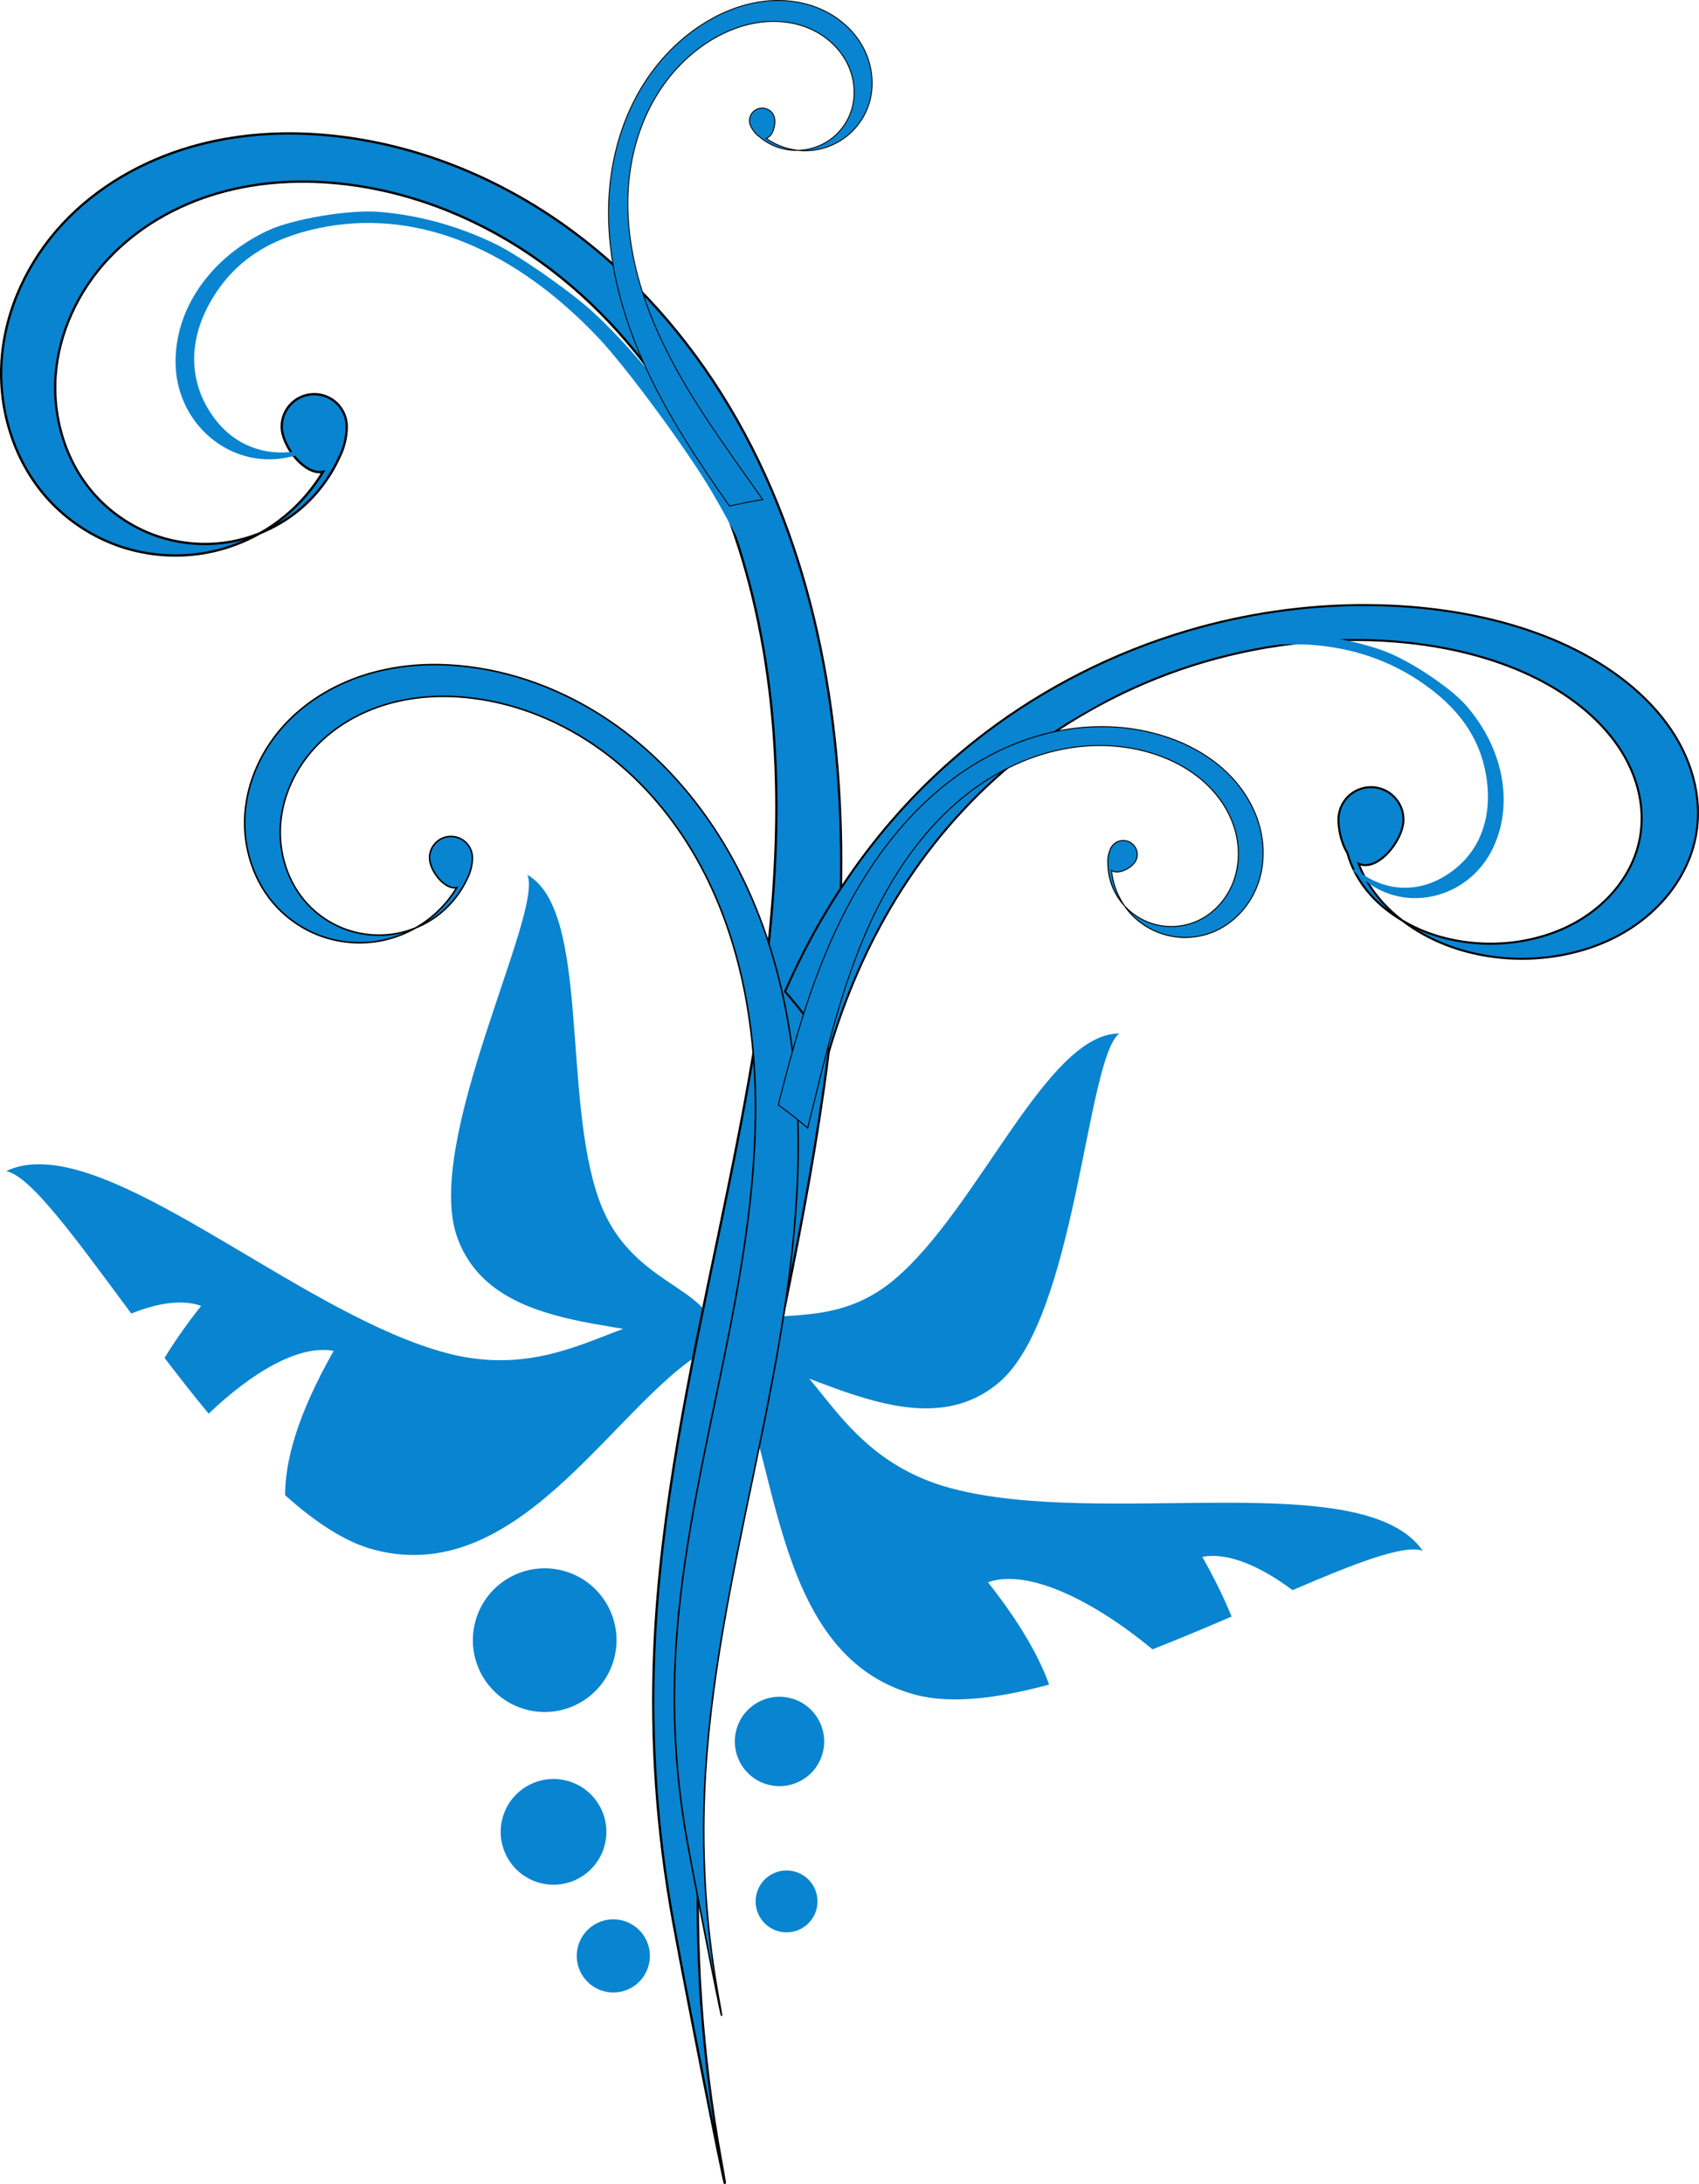 <?xml version="1.0" encoding="UTF-8" standalone="no"?>
<!-- Created with Inkscape (http://www.inkscape.org/) -->
<svg
    xmlns:inkscape="http://www.inkscape.org/namespaces/inkscape"
    xmlns:rdf="http://www.w3.org/1999/02/22-rdf-syntax-ns#"
    xmlns="http://www.w3.org/2000/svg"
    xmlns:cc="http://creativecommons.org/ns#"
    xmlns:dc="http://purl.org/dc/elements/1.1/"
    xmlns:sodipodi="http://sodipodi.sourceforge.net/DTD/sodipodi-0.dtd"
    xmlns:svg="http://www.w3.org/2000/svg"
    xmlns:ns1="http://sozi.baierouge.fr"
    xmlns:xlink="http://www.w3.org/1999/xlink"
    id="svg2"
    sodipodi:docname="swirls.svg"
    viewBox="0 0 627.05 805.91"
    version="1.1"
    inkscape:version="0.47pre4 r22446"
  >
  <sodipodi:namedview
      id="base"
      bordercolor="#666666"
      inkscape:pageshadow="2"
      inkscape:window-y="25"
      pagecolor="#ffffff"
      inkscape:window-height="950"
      inkscape:window-maximized="1"
      inkscape:zoom="0.5"
      inkscape:window-x="0"
      showgrid="false"
      borderopacity="1.0"
      inkscape:current-layer="layer1"
      inkscape:cx="60.952576"
      inkscape:cy="348.51657"
      showguides="true"
      inkscape:guide-bbox="true"
      inkscape:window-width="1280"
      inkscape:pageopacity="0.0"
      inkscape:document-units="px"
    >
    <sodipodi:guide
        id="guide3057"
        position="-366.019,1485.476"
        orientation="0,1"
    />
  </sodipodi:namedview
  >
  <g
      id="layer1"
      inkscape:label="Capa 1"
      inkscape:groupmode="layer"
      transform="translate(-76.019 -179.93)"
    >
    <path
        id="path6525"
        style="fill:#0984d0"
        d="m90.688 609.53c-0.594-0.004-1.168 0.007-1.75 0.031-3.851 0.16-7.414 0.962-10.656 2.5 9.078 1.711 25.929 25.262 46.188 52.562 9.736-3.918 18.769-5.308 25.781-2.844-5.553 7.055-9.979 13.411-13.5 19.219 5.289 6.923 10.728 13.869 16.281 20.562 15.769-15.034 33.161-25.59 46.125-23.156-13.871 24.544-17.805 40.786-17.938 53.219 11.039 9.913 22.079 17.26 32.656 20.094 56.026 15.012 91.323-58.842 125.91-75.25-23.285-28.717-47.43 16.533-99.219 2.656-49.99-13.39-112.44-69.32-149.88-69.59z"
    />
    <path
        id="path6530"
        sodipodi:nodetypes="ccscc"
        style="fill:#0984d0"
        d="m297.18 622.84c-13.836-38.2-3.244-106.82-26.532-120.11 6.183 13.732-38.638 98.558-25.849 133.87 13.836 38.2 70.389 28.865 93.677 42.152 7.161-24.887-28.507-20.599-41.296-55.909z"
    />
    <path
        id="path6532"
        sodipodi:rx="20.5"
        sodipodi:ry="20.5"
        style="fill:#0984d0"
        sodipodi:type="arc"
        d="m227 503.86c0 11.322-9.178 20.5-20.5 20.5s-20.5-9.178-20.5-20.5 9.178-20.5 20.5-20.5 20.5 9.178 20.5 20.5z"
        transform="matrix(1.249 .335 -.335 1.249 187.92 86.643)"
        sodipodi:cy="503.86218"
        sodipodi:cx="206.5"
    />
    <path
        id="path6534"
        style="fill:#0984d0"
        d="m352.56 675.03c-3.026 0.037-6.349 0.71-10.125 2.156 21.746 31.501 15.38 113.08 71.406 128.09 13.21 3.539 30.544 1.352 49.375-3.75-3.664-10.125-10.393-22.289-22.562-37.75 15.195-5.34 39.82 7.447 60.719 24.75 9.905-3.887 19.73-8.02 29.188-12.094-2.646-6.523-6.167-13.812-10.812-22.031 9.517-1.787 21.422 3.438 33.312 12.281 22.902-9.839 41.073-16.972 48.031-14.531-21.75-31.5-118.07-8.05-174.1-23.07-46.12-12.36-49.8-54.36-74.44-54.06z"
    />
    <path
        id="path6536"
        sodipodi:nodetypes="ccscc"
        style="fill:#0984d0"
        d="m406.13 652.04c31.082-26.164 56.221-90.89 83.033-90.753-12.221 8.801-15.817 104.67-44.548 128.86-31.082 26.164-75.391-10.197-102.2-10.334 6.242-25.133 34.987-3.586 63.718-27.771z"
    />
    <path
        id="path6544"
        style="stroke:#000000;stroke-width:.859px;fill:#0984d0"
        d="m181.03 229.16c-11.677 0.148-23.322 1.729-34.531 4.969-17.935 5.184-34.737 14.785-47.438 28.469-12.7 13.684-21.12 31.502-22.438 50.125-1.318 18.623 4.745 37.907 17.375 51.656 7.264 7.908 16.559 13.928 26.75 17.312 10.191 3.385 21.261 4.116 31.812 2.125 6.865-1.295 13.485-3.743 19.562-7.188-3.358 1.367-6.843 2.421-10.406 3.094-9.059 1.709-18.563 1.062-27.312-1.844-8.749-2.906-16.732-8.086-22.969-14.875-10.843-11.804-16.038-28.324-14.906-44.312 1.131-15.988 8.347-31.314 19.25-43.062 10.903-11.748 25.352-19.987 40.75-24.438 15.398-4.451 31.719-5.197 47.625-3.219 25.646 3.19 50.254 13.431 71.25 28.5s38.426 34.881 51.688 57.062c26.524 44.363 36.056 97.254 35.438 148.94-1.238 103.37-40.73 203.09-45.031 306.38-1.387 33.315 0.927 66.785 6.875 99.594s24.553 126.15 17.625 87.938c-6.928-38.215-9.616-77.196-8-116 5.01-120.3 50.996-236.48 52.438-356.88 0.721-60.199-10.356-121.8-41.25-173.47-15.44-25.83-35.76-48.92-60.21-66.47-24.46-17.55-53.1-29.47-82.97-33.18-6.947-0.864-13.963-1.307-20.969-1.219zm-8.91 147.46c5.18-2.108 10.043-4.987 14.344-8.562 6.203-5.157 11.231-11.715 14.625-19.031 0.023-0.05 0.039-0.106 0.062-0.156 1.878-3.468 2.844-7.973 2.844-11.5 0-6.627-5.373-12-12-12s-12 5.373-12 12 7.435 16.781 14.062 16.781c0.414 0 0.799-0.049 1.188-0.125-3.675 6.119-8.386 11.624-13.875 16.188-2.885 2.399-5.986 4.556-9.25 6.406z"
    />
    <path
        id="path6585"
        style="stroke:#000000;stroke-width:.751px;fill:#0984d0"
        d="m580.22 403.19c-22.338-0.072-44.701 3.247-65.625 9.406-27.899 8.212-53.252 21.363-74.656 37.562-34.622 26.203-58.515 59.891-74.188 95.656 5.741 6.556 11.184 13.757 16.344 21.594 0.684-2.295 1.408-4.588 2.156-6.875 12.658-38.711 35.31-76.278 72.062-104.09 18.376-13.908 40.141-25.231 64.094-32.281 23.952-7.05 50.144-9.78 75.5-7.031 15.726 1.705 31.158 5.534 44.75 11.938 13.592 6.403 25.267 15.422 32.688 26.375 7.421 10.953 10.423 23.868 7.406 36.031-3.016 12.163-12.224 23.45-25.625 30.094-7.708 3.821-16.665 6.081-25.781 6.5-9.116 0.419-18.395-0.974-26.625-4.062-3.249-1.219-6.316-2.737-9.188-4.438 4.937 3.796 10.66 6.968 16.906 9.312 9.586 3.597 20.351 5.238 30.969 4.75 10.618-0.488 21.085-3.08 30.062-7.531 15.609-7.739 26.362-20.926 29.875-35.094 3.514-14.168-0.012-29.18-8.656-41.938-8.643-12.757-22.231-23.292-38.062-30.75-15.832-7.458-33.808-11.92-52.125-13.906-7.383-0.8-14.835-1.195-22.281-1.219zm13.312 116.38c-2.639-2.029-5.048-4.233-7.188-6.594-3.949-4.359-6.954-9.227-8.906-14.344 0.78 0.343 1.598 0.531 2.5 0.531 6.627 0 14.062-10.154 14.062-16.781 0-6.627-5.373-12-12-12s-12 5.373-12 12c0 3.819 1.111 8.795 3.312 12.344 1.522 5.588 4.491 10.927 8.719 15.594 3.19 3.522 7.097 6.644 11.5 9.25z"
    />
    <path
        id="path7154"
        style="fill:#0984d0"
        d="m362.28 408.52c-4.924-12.479-15.072-32.771-23.63-47.25-9.331-15.786-31.456-45.797-41.842-56.755-30.864-32.563-65.9-46.941-99.949-41.016-19.04 3.313-32.357 11.229-41.094 24.428-10.548 15.934-10.792 32.591-0.679 46.272 7.22 9.766 18.309 14.236 30.342 12.23 8.368-1.395 5.14 0.67-3.724 2.382-20.993 4.055-40.529-12.555-40.888-34.764-0.324-20.062 12.844-39.061 33.962-49.001 9.162-4.312 29.994-7.834 41.074-6.943 14.738 1.185 29.119 5.145 42.952 11.829 8.836 4.269 28.473 18.027 36.654 25.68 21.645 20.248 44.716 51.515 64.062 86.816l9.825 17.928-1.365 5.942c-0.751 3.268-1.585 7.018-1.855 8.334-0.401 1.962-1.094 0.86-3.845-6.112z"
    />
    <path
        id="path7156"
        style="fill:#0984d0"
        d="m412.91 489.78c8.496-8.393 24.055-21.272 36.229-29.988 13.274-9.503 42.08-25.992 54.478-31.183 36.841-15.426 70.544-14.542 96.144 2.522 14.316 9.542 22.316 20.776 24.687 34.666 2.863 16.768-2.925 30.422-16.079 37.929-9.39 5.359-20.028 5.013-29.107-0.946-6.314-4.144-4.427-1.302 2.176 3.279 15.639 10.849 37.521 4.343 45.796-13.615 7.475-16.223 3.58-36.429-10.046-52.115-5.912-6.806-21.612-17.161-30.956-20.419-12.429-4.333-25.565-6.276-39.233-5.806-8.731 0.301-29.668 4.447-39.083 7.739-24.906 8.71-54.935 25.882-83.379 47.678l-14.446 11.07-1.024 5.33c-0.563 2.931-1.232 6.286-1.485 7.454-0.379 1.742 0.582 1.094 5.329-3.596z"
    />
    <path
        id="path7158"
        style="stroke:#000000;stroke-width:.566px;fill:#0984d0"
        d="m235.23 425.16c-7.695 0.097-15.37 1.139-22.757 3.275-11.82 3.417-22.893 9.744-31.263 18.762-8.37 9.018-13.919 20.761-14.787 33.034-0.869 12.273 3.127 24.982 11.451 34.043 4.787 5.212 10.913 9.179 17.629 11.41 6.716 2.231 14.012 2.712 20.966 1.4 4.524-0.854 8.887-2.466 12.892-4.737-2.213 0.901-4.51 1.596-6.858 2.039-5.97 1.127-12.234 0.7-18-1.215-5.766-1.915-11.027-5.329-15.137-9.803-7.146-7.779-10.569-18.667-9.824-29.203 0.746-10.537 5.501-20.637 12.686-28.38 7.186-7.742 16.708-13.172 26.856-16.105 10.148-2.933 20.904-3.425 31.386-2.121 16.902 2.102 33.119 8.852 46.956 18.782 13.837 9.931 25.324 22.988 34.064 37.606 17.48 29.236 23.762 64.094 23.354 98.155-0.816 68.122-26.842 133.84-29.677 201.91-0.914 21.955 0.611 44.014 4.531 65.636 3.92 21.622 16.181 83.138 11.615 57.954-4.566-25.185-6.337-50.875-5.272-76.448 3.302-79.284 33.608-155.85 34.558-235.19 0.475-39.673-6.825-80.268-27.185-114.32-10.18-17.027-23.569-32.238-39.686-43.805s-34.993-19.423-54.679-21.872c-4.579-0.57-9.202-0.862-13.819-0.803zm-5.87 97.187c3.414-1.389 6.619-3.286 9.453-5.643 4.088-3.399 7.402-7.72 9.638-12.542 0.015-0.033 0.026-0.07 0.041-0.103 1.237-2.285 1.874-5.254 1.874-7.579 0-4.368-3.541-7.908-7.908-7.908s-7.908 3.541-7.908 7.908 4.9 11.059 9.268 11.059c0.273 0 0.527-0.032 0.783-0.082-2.422 4.033-5.527 7.66-9.144 10.668-1.901 1.581-3.945 3.003-6.096 4.222z"
    />
    <path
        id="path7160"
        style="stroke:#000000;stroke-width:.369px;fill:#0984d0"
        d="m512.89 454.33c-2.061-0.926-4.175-1.732-6.316-2.449-12.273-4.107-25.6-4.813-38.343-2.549s-24.897 7.441-35.686 14.591c-21.577 14.299-37.318 36.142-48.219 59.62-9.498 20.456-15.547 42.162-21.061 64.091 3.708 2.683 7.328 5.54 10.844 8.519 6.501-25.933 12.162-52.152 23.388-76.33 9.359-20.156 22.877-38.904 41.402-51.181 9.262-6.138 19.721-10.576 30.661-12.519 10.94-1.944 22.381-1.349 32.918 2.177 6.535 2.187 12.719 5.515 17.864 10.101 5.144 4.586 9.218 10.466 11.264 17.047 2.046 6.581 1.988 13.858-0.543 20.268s-7.607 11.86-14.004 14.423c-3.679 1.474-7.735 2.006-11.667 1.508-3.932-0.498-7.748-2.032-10.943-4.377-1.257-0.922-2.406-1.967-3.454-3.121 1.717 2.465 3.824 4.644 6.246 6.421 3.722 2.732 8.149 4.495 12.729 5.076 4.58 0.58 9.3-0.024 13.585-1.741 7.451-2.986 13.403-9.342 16.35-16.808 2.948-7.466 2.975-15.931 0.592-23.596s-7.094-14.516-13.086-19.857c-3.745-3.338-7.978-6.107-12.478-8.333-0.675-0.334-1.358-0.67-2.045-0.979zm-21.894 59.817c-0.922-1.324-1.711-2.74-2.385-4.206-1.281-2.789-2.091-5.808-2.379-8.864 0.136 0.102 0.277 0.211 0.438 0.288 2.57 1.231 7.343-1.336 8.574-3.906s0.129-5.646-2.441-6.877-5.636-0.151-6.867 2.419c-0.655 1.368-1.14 3.3-1.056 4.993-0 0.024 0.022 0.039 0.022 0.063-0.043 3.467 0.678 6.952 2.126 10.104 1.004 2.185 2.35 4.205 3.967 5.985z"
    />
    <path
        id="path7164"
        style="stroke:#000000;stroke-width:.335px;fill:#0984d0"
        d="m342.46 184.92c-1.858 0.866-3.665 1.839-5.426 2.883-10.097 5.99-18.483 14.719-24.485 24.809-6.002 10.09-9.655 21.503-11.144 33.148-2.978 23.29 2.683 47.047 12.335 68.451 8.41 18.649 19.724 35.672 31.508 52.46 4.041-0.954 8.148-1.746 12.278-2.393-13.947-19.839-28.589-39.271-38.529-61.314-8.287-18.376-13.141-38.772-10.584-58.767 1.278-9.998 4.434-19.808 9.586-28.471 5.153-8.662 12.344-16.163 21.012-21.306 5.376-3.189 11.328-5.461 17.526-6.273 6.198-0.812 12.65-0.122 18.38 2.376 5.731 2.497 10.691 6.853 13.591 12.39 2.9 5.538 3.631 12.254 1.597 18.165-1.169 3.4-3.209 6.499-5.883 8.903-2.674 2.404-5.989 4.114-9.493 4.917-1.378 0.316-2.777 0.485-4.19 0.521 2.71 0.283 5.456 0.129 8.111-0.48 4.082-0.935 7.918-2.929 11.032-5.729 3.114-2.8 5.498-6.398 6.86-10.358 2.368-6.885 1.534-14.739-1.843-21.19-3.377-6.45-9.172-11.489-15.846-14.397-6.675-2.909-14.171-3.737-21.39-2.791-4.512 0.591-8.923 1.855-13.119 3.625-0.629 0.265-1.265 0.534-1.885 0.823zm28.08 50.497c-1.455-0.152-2.895-0.45-4.301-0.857-2.674-0.775-5.227-2.009-7.495-3.623 0.151-0.034 0.31-0.065 0.458-0.13 2.369-1.034 3.437-5.833 2.403-8.201s-3.799-3.437-6.168-2.402-3.445 3.779-2.411 6.148c0.55 1.261 1.589 2.739 2.801 3.685 0.016 0.014 0.04 0.008 0.056 0.022 2.355 2.086 5.174 3.656 8.196 4.532 2.095 0.607 4.28 0.88 6.461 0.825z"
    />
    <path
        id="path7168"
        sodipodi:rx="20.5"
        sodipodi:ry="20.5"
        style="fill:#0984d0"
        sodipodi:type="arc"
        d="m227 503.86c0 11.322-9.178 20.5-20.5 20.5s-20.5-9.178-20.5-20.5 9.178-20.5 20.5-20.5 20.5 9.178 20.5 20.5z"
        transform="matrix(.919 .246 -.246 .919 214.49 342.03)"
        sodipodi:cy="503.86218"
        sodipodi:cx="206.5"
    />
    <path
        id="path7170"
        sodipodi:rx="20.5"
        sodipodi:ry="20.5"
        style="fill:#0984d0"
        sodipodi:type="arc"
        d="m227 503.86c0 11.322-9.178 20.5-20.5 20.5s-20.5-9.178-20.5-20.5 9.178-20.5 20.5-20.5 20.5 9.178 20.5 20.5z"
        transform="matrix(.636 .17 -.17 .636 256.7 546.09)"
        sodipodi:cy="503.86218"
        sodipodi:cx="206.5"
    />
    <path
        id="path7174"
        sodipodi:rx="20.5"
        sodipodi:ry="20.5"
        style="fill:#0984d0"
        sodipodi:type="arc"
        d="m227 503.86c0 11.322-9.178 20.5-20.5 20.5s-20.5-9.178-20.5-20.5 9.178-20.5 20.5-20.5 20.5 9.178 20.5 20.5z"
        transform="matrix(.777 .208 -.208 .777 308.06 388.07)"
        sodipodi:cy="503.86218"
        sodipodi:cx="206.5"
    />
    <path
        id="path7176"
        sodipodi:rx="20.5"
        sodipodi:ry="20.5"
        style="fill:#0984d0"
        sodipodi:type="arc"
        d="m227 503.86c0 11.322-9.178 20.5-20.5 20.5s-20.5-9.178-20.5-20.5 9.178-20.5 20.5-20.5 20.5 9.178 20.5 20.5z"
        transform="matrix(.538 .144 -.144 .538 327.77 580.73)"
        sodipodi:cy="503.86218"
        sodipodi:cx="206.5"
    />
  </g
  >
</svg
>
